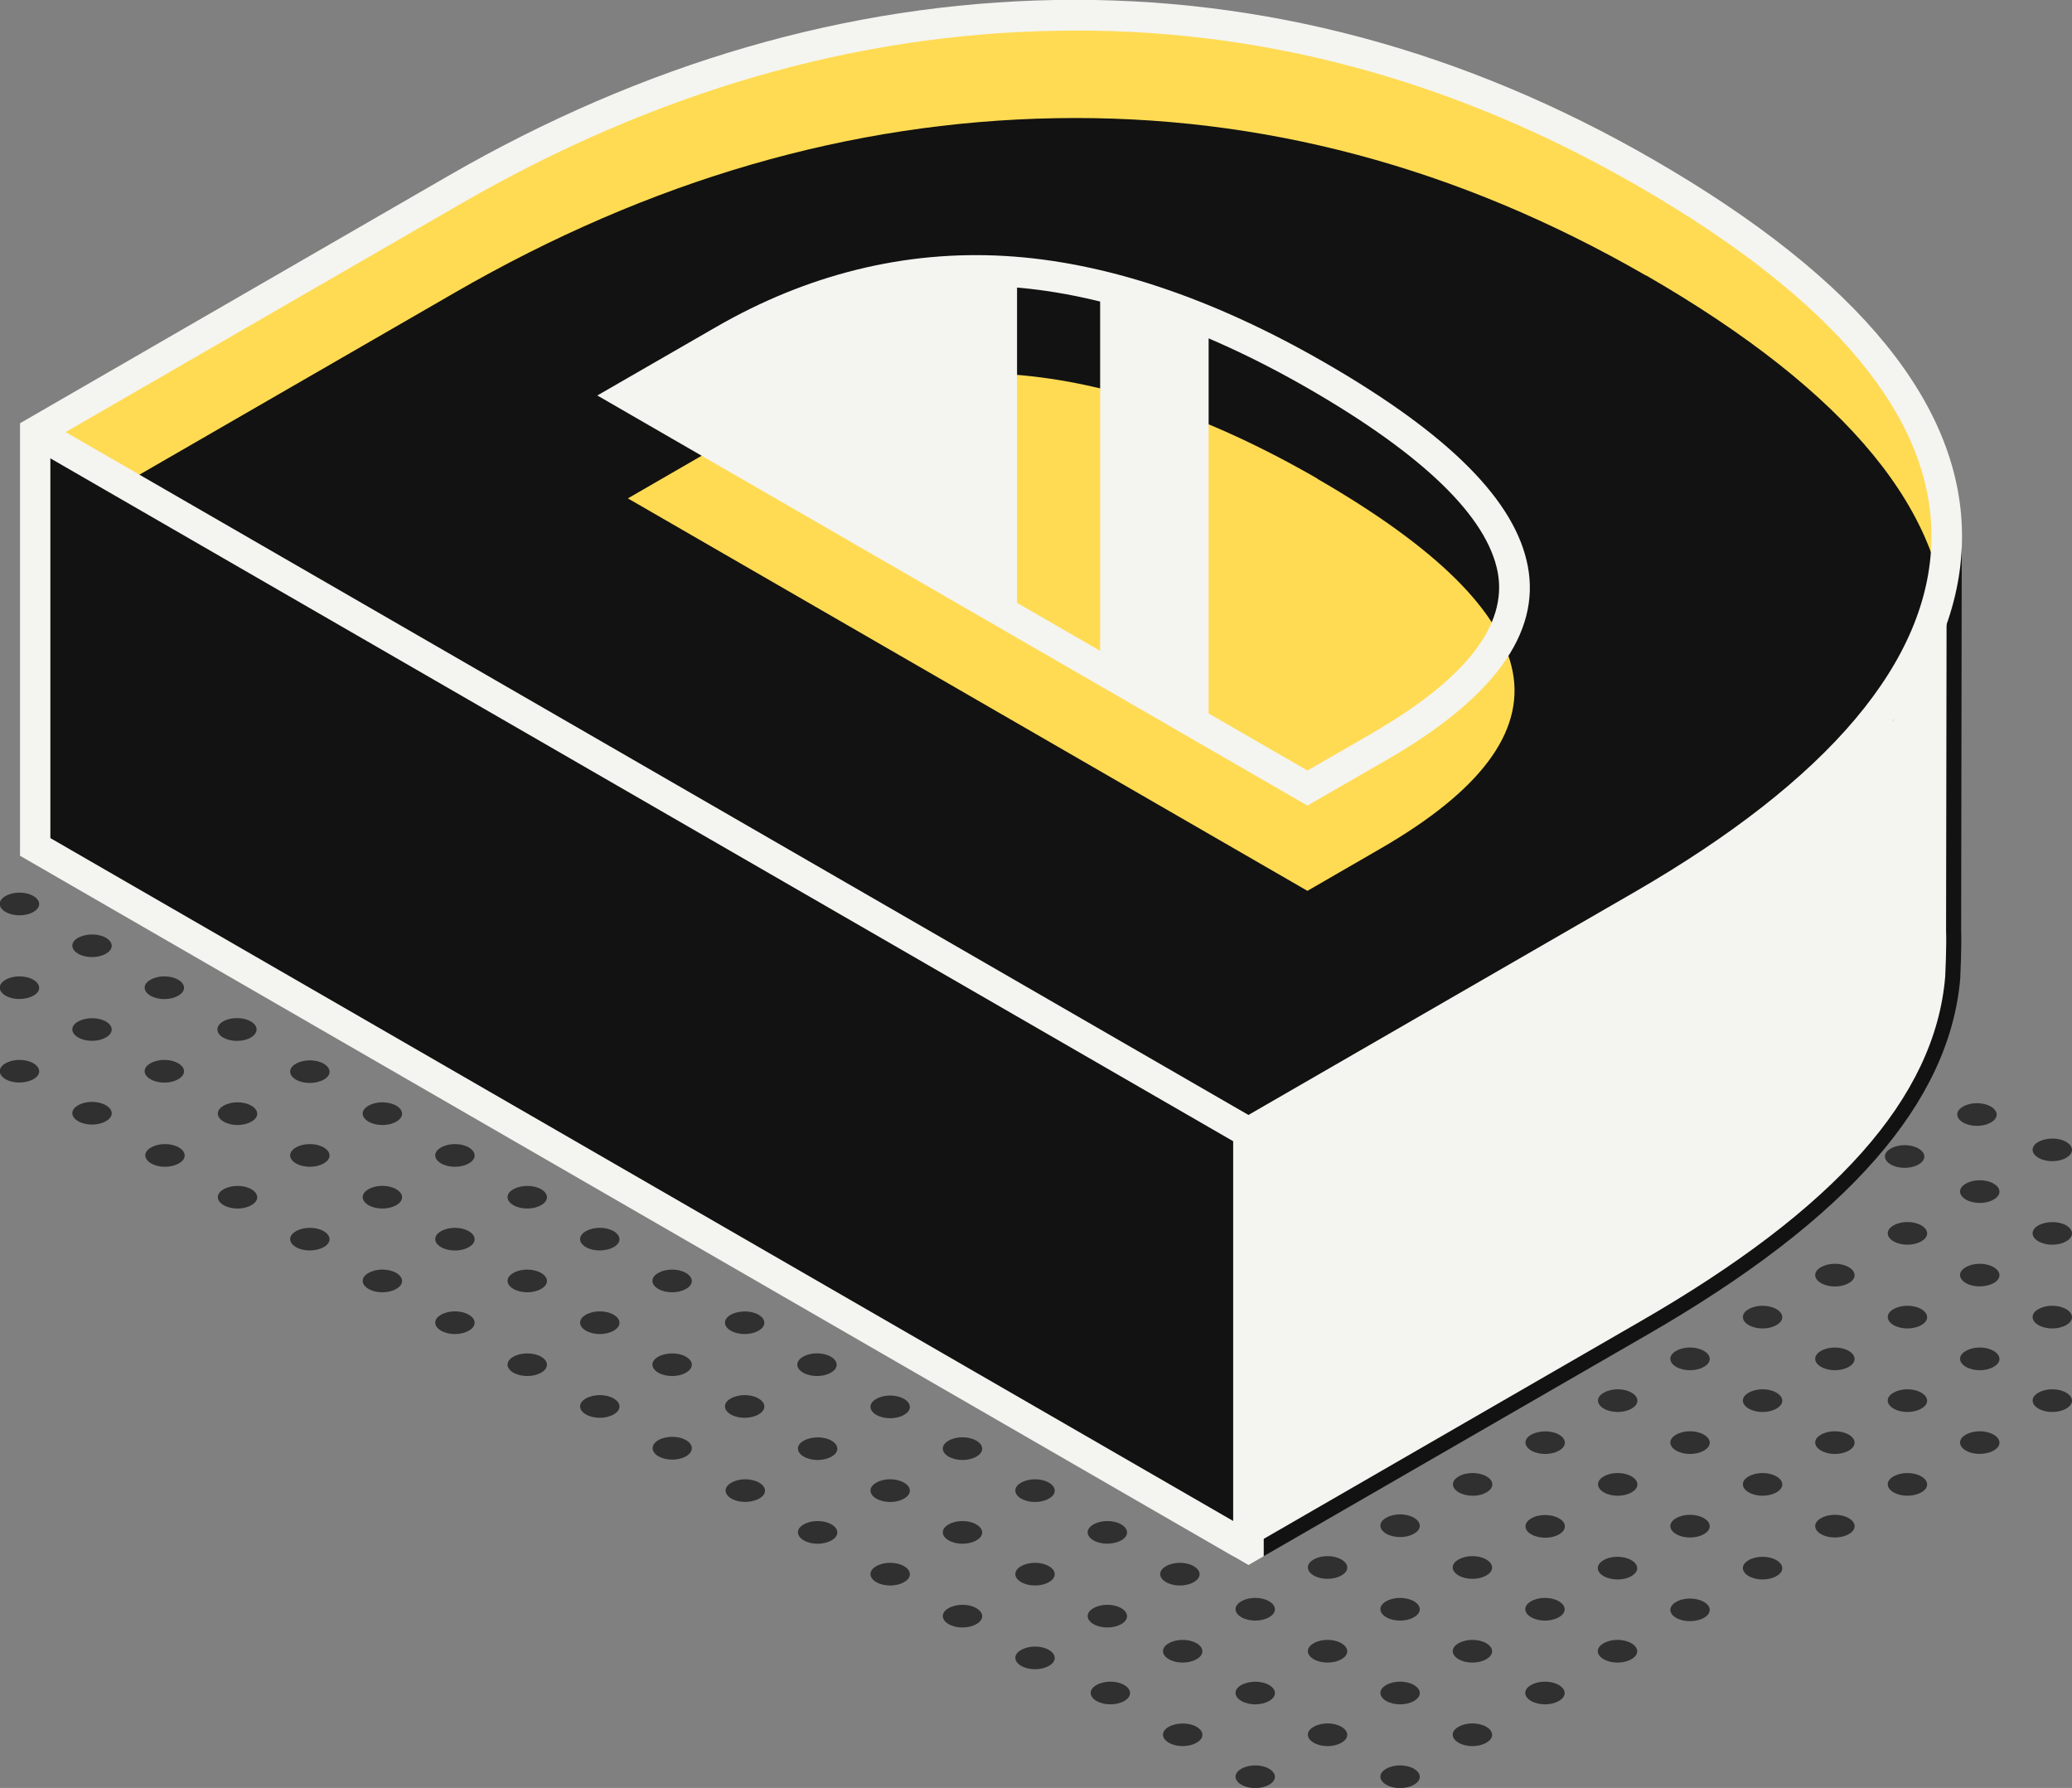 <?xml version="1.0" encoding="UTF-8"?> <svg xmlns="http://www.w3.org/2000/svg" id="_Слой_2" data-name="Слой 2" viewBox="0 0 96.26 83.05"><rect x="0" y="0" width="96.26" height="83.05" fill="#808080" stroke="none"/> <defs> <style> .cls-1 { fill: #121212; } .cls-1, .cls-2, .cls-3, .cls-4 { stroke-width: 0px; } .cls-2 { fill: #303030; } .cls-3 { fill: #ffdb53; } .cls-4 { fill: #f4f4f0; } </style> </defs> <g id="_Слой_6" data-name="Слой 6"> <g id="D"> <g> <path class="cls-2" d="M48.73,76.64c.36.21.36.54,0,.74-.36.21-.93.21-1.29,0-.36-.21-.36-.54,0-.74.36-.21.93-.21,1.29,0Z"></path> <path class="cls-2" d="M52.09,74.7c.36.21.36.54,0,.74-.36.21-.93.21-1.29,0-.36-.21-.36-.54,0-.74.36-.21.93-.21,1.29,0Z"></path> <path class="cls-2" d="M55.46,72.75c.36.21.36.54,0,.74-.36.21-.93.21-1.29,0-.36-.21-.36-.54,0-.74.36-.21.93-.21,1.29,0Z"></path> <path class="cls-2" d="M58.83,70.81c.36.21.36.54,0,.74-.36.21-.93.21-1.29,0-.36-.21-.36-.54,0-.74.36-.21.93-.21,1.29,0h0Z"></path> <path class="cls-2" d="M62.19,68.87c.36.21.36.54,0,.74-.36.21-.93.21-1.29,0l1.29-.74Z"></path> <path class="cls-2" d="M45.36,74.7c.36.21.36.54,0,.74-.36.21-.93.21-1.29,0-.36-.21-.36-.54,0-.74.36-.21.93-.21,1.29,0Z"></path> <path class="cls-2" d="M48.73,72.75c.36.21.36.54,0,.74-.36.21-.93.21-1.29,0-.36-.21-.36-.54,0-.74.36-.21.93-.21,1.29,0Z"></path> <path class="cls-2" d="M52.09,70.81c.36.21.36.54,0,.74s-.93.21-1.29,0-.36-.54,0-.74c.36-.21.93-.21,1.29,0Z"></path> <path class="cls-2" d="M55.46,68.87c.36.21.36.54,0,.74-.36.21-.93.21-1.29,0-.36-.21-.36-.54,0-.74.36-.21.93-.21,1.29,0h0Z"></path> <path class="cls-2" d="M42,72.75c.36.21.36.54,0,.74-.36.21-.93.21-1.29,0-.36-.21-.36-.54,0-.74.36-.21.93-.21,1.29,0Z"></path> <path class="cls-2" d="M45.36,70.81c.36.21.36.54,0,.74-.36.21-.93.21-1.29,0-.36-.21-.36-.54,0-.74.36-.21.93-.21,1.29,0Z"></path> <path class="cls-2" d="M48.73,68.87c.36.21.36.54,0,.74-.36.21-.93.21-1.29,0-.36-.21-.36-.54,0-.74.36-.21.93-.21,1.29,0Z"></path> <path class="cls-2" d="M52.09,66.92c.36.21.36.54,0,.74s-.93.21-1.29,0-.36-.54,0-.74c.36-.21.93-.21,1.29,0Z"></path> <path class="cls-2" d="M38.63,70.81c.36.21.36.54,0,.74-.36.21-.93.21-1.29,0s-.36-.54,0-.74c.36-.21.93-.21,1.29,0Z"></path> <path class="cls-2" d="M42,68.87c.36.21.36.54,0,.74-.36.21-.93.21-1.29,0s-.36-.54,0-.74c.36-.21.93-.21,1.29,0Z"></path> <path class="cls-2" d="M45.36,66.92c.36.21.36.54,0,.74-.36.21-.93.21-1.29,0-.36-.21-.36-.54,0-.74.36-.21.93-.21,1.29,0Z"></path> <path class="cls-2" d="M48.73,64.98c.36.21.36.54,0,.74-.36.21-.93.21-1.29,0-.36-.21-.36-.54,0-.74.36-.21.93-.21,1.29,0Z"></path> <path class="cls-2" d="M35.27,68.87c.36.21.36.54,0,.74s-.93.21-1.29,0-.36-.54,0-.74c.36-.21.93-.21,1.29,0Z"></path> <path class="cls-2" d="M38.63,66.92c.36.21.36.54,0,.74-.36.21-.93.21-1.29,0s-.36-.54,0-.74.93-.21,1.29,0Z"></path> <path class="cls-2" d="M42,64.98c.36.21.36.54,0,.74-.36.21-.93.21-1.29,0-.36-.21-.36-.54,0-.74.36-.21.93-.21,1.29,0Z"></path> <path class="cls-2" d="M45.36,63.04c.36.21.36.54,0,.74-.36.21-.93.21-1.29,0-.36-.21-.36-.54,0-.74.36-.21.93-.21,1.29,0Z"></path> <ellipse class="cls-2" cx="31.23" cy="67.27" rx=".91" ry=".53"></ellipse> <path class="cls-2" d="M35.24,64.96c.36.21.36.54,0,.74-.36.21-.93.21-1.29,0-.36-.21-.36-.54,0-.74.36-.21.93-.21,1.29,0Z"></path> <path class="cls-2" d="M38.6,63.02c.36.21.36.54,0,.74-.36.21-.93.21-1.29,0-.36-.21-.36-.54,0-.74.36-.21.93-.21,1.29,0Z"></path> <path class="cls-2" d="M41.97,61.07c.36.21.36.54,0,.74-.36.21-.93.21-1.29,0-.36-.21-.36-.54,0-.74s.93-.21,1.29,0Z"></path> <path class="cls-2" d="M28.51,64.96c.36.21.36.54,0,.74-.36.21-.93.21-1.29,0-.36-.21-.36-.54,0-.74.36-.21.93-.21,1.29,0Z"></path> <path class="cls-2" d="M31.87,63.02c.36.21.36.54,0,.74-.36.21-.93.21-1.29,0-.36-.21-.36-.54,0-.74s.93-.21,1.29,0Z"></path> <path class="cls-2" d="M35.24,61.07c.36.21.36.54,0,.74-.36.21-.93.21-1.29,0-.36-.21-.36-.54,0-.74s.93-.21,1.29,0Z"></path> <path class="cls-2" d="M38.6,59.13c.36.21.36.54,0,.74-.36.21-.93.21-1.29,0-.36-.21-.36-.54,0-.74.36-.21.93-.21,1.29,0Z"></path> <path class="cls-2" d="M25.14,63.02c.36.21.36.54,0,.74-.36.21-.93.21-1.29,0-.36-.21-.36-.54,0-.74s.93-.21,1.29,0Z"></path> <path class="cls-2" d="M28.51,61.07c.36.21.36.54,0,.74-.36.21-.93.21-1.29,0-.36-.21-.36-.54,0-.74.36-.21.93-.21,1.29,0Z"></path> <path class="cls-2" d="M31.87,59.13c.36.21.36.54,0,.74-.36.21-.93.21-1.29,0-.36-.21-.36-.54,0-.74.36-.21.93-.21,1.29,0Z"></path> <path class="cls-2" d="M35.24,57.19c.36.21.36.54,0,.74-.36.21-.93.21-1.29,0s-.36-.54,0-.74c.36-.21.93-.21,1.29,0Z"></path> <path class="cls-2" d="M21.78,61.07c.36.21.36.54,0,.74-.36.21-.93.21-1.29,0-.36-.21-.36-.54,0-.74.36-.21.93-.21,1.29,0Z"></path> <path class="cls-2" d="M25.14,59.13c.36.21.36.54,0,.74-.36.21-.93.21-1.29,0-.36-.21-.36-.54,0-.74.36-.21.93-.21,1.29,0Z"></path> <path class="cls-2" d="M28.51,57.19c.36.21.36.54,0,.74s-.93.21-1.29,0-.36-.54,0-.74c.36-.21.93-.21,1.29,0Z"></path> <path class="cls-2" d="M31.87,55.24c.36.21.36.54,0,.74-.36.21-.93.21-1.29,0s-.36-.54,0-.74.93-.21,1.29,0Z"></path> <path class="cls-2" d="M18.41,59.13c.36.21.36.54,0,.74-.36.21-.93.21-1.29,0-.36-.21-.36-.54,0-.74.36-.21.93-.21,1.29,0Z"></path> <path class="cls-2" d="M21.78,57.19c.36.21.36.54,0,.74-.36.21-.93.21-1.29,0-.36-.21-.36-.54,0-.74.36-.21.93-.21,1.29,0Z"></path> <path class="cls-2" d="M25.14,55.24c.36.21.36.54,0,.74-.36.21-.93.21-1.29,0-.36-.21-.36-.54,0-.74s.93-.21,1.29,0Z"></path> <ellipse class="cls-2" cx="27.86" cy="53.67" rx=".91" ry=".53"></ellipse> <path class="cls-2" d="M15.04,57.19c.36.21.36.54,0,.74s-.93.21-1.29,0c-.36-.21-.36-.54,0-.74.36-.21.93-.21,1.29,0Z"></path> <path class="cls-2" d="M18.41,55.24c.36.21.36.54,0,.74-.36.21-.93.21-1.29,0-.36-.21-.36-.54,0-.74.36-.21.93-.21,1.29,0Z"></path> <path class="cls-2" d="M21.78,53.3c.36.21.36.54,0,.74-.36.21-.93.21-1.29,0-.36-.21-.36-.54,0-.74.36-.21.93-.21,1.29,0Z"></path> <path class="cls-2" d="M25.14,51.36c.36.21.36.54,0,.74-.36.21-.93.21-1.29,0-.36-.21-.36-.54,0-.74s.93-.21,1.29,0Z"></path> <path class="cls-2" d="M11.68,55.24c.36.21.36.54,0,.74-.36.21-.93.21-1.29,0-.36-.21-.36-.54,0-.74s.93-.21,1.29,0Z"></path> <path class="cls-2" d="M15.04,53.3c.36.21.36.54,0,.74-.36.21-.93.21-1.29,0-.36-.21-.36-.54,0-.74.36-.21.93-.21,1.29,0Z"></path> <path class="cls-2" d="M18.41,51.36c.36.21.36.54,0,.74-.36.21-.93.21-1.29,0-.36-.21-.36-.54,0-.74.36-.21.93-.21,1.29,0Z"></path> <path class="cls-2" d="M21.78,49.41c.36.21.36.54,0,.74-.36.21-.93.21-1.29,0-.36-.21-.36-.54,0-.74.36-.21.93-.21,1.29,0Z"></path> <path class="cls-2" d="M8.31,53.3c.36.21.36.54,0,.74-.36.21-.93.21-1.29,0-.36-.21-.36-.54,0-.74.36-.21.93-.21,1.29,0Z"></path> <path class="cls-2" d="M11.68,51.36c.36.21.36.54,0,.74-.36.21-.93.21-1.29,0-.36-.21-.36-.54,0-.74.36-.21.93-.21,1.29,0Z"></path> <path class="cls-2" d="M15.04,49.41c.36.21.36.54,0,.74s-.93.21-1.29,0-.36-.54,0-.74c.36-.21.93-.21,1.29,0Z"></path> <path class="cls-2" d="M18.41,47.47c.36.21.36.54,0,.74-.36.21-.93.21-1.29,0-.36-.21-.36-.54,0-.74.36-.21.93-.21,1.29,0h0Z"></path> <path class="cls-2" d="M4.92,51.34c.36.21.36.54,0,.74-.36.21-.93.21-1.29,0-.36-.21-.36-.54,0-.74.36-.21.93-.21,1.29,0Z"></path> <path class="cls-2" d="M8.28,49.39c.36.21.36.54,0,.74-.36.21-.93.21-1.29,0-.36-.21-.36-.54,0-.74.36-.21.93-.21,1.29,0Z"></path> <ellipse class="cls-2" cx="11.01" cy="47.82" rx=".91" ry=".53"></ellipse> <path class="cls-2" d="M15.02,45.51c.36.21.36.54,0,.74s-.93.21-1.29,0c-.36-.21-.36-.54,0-.74.36-.21.93-.21,1.29,0h0Z"></path> <path class="cls-2" d="M1.55,49.39c.36.21.36.54,0,.74s-.93.21-1.29,0-.36-.54,0-.74c.36-.21.93-.21,1.29,0Z"></path> <path class="cls-2" d="M4.92,47.45c.36.21.36.54,0,.74-.36.21-.93.21-1.29,0s-.36-.54,0-.74.93-.21,1.29,0Z"></path> <path class="cls-2" d="M8.28,45.51c.36.21.36.54,0,.74-.36.21-.93.21-1.29,0-.36-.21-.36-.54,0-.74.36-.21.93-.21,1.29,0Z"></path> <path class="cls-2" d="M11.65,43.56c.36.21.36.54,0,.74s-.93.21-1.29,0c-.36-.21-.36-.54,0-.74.36-.21.93-.21,1.29,0h0Z"></path> <path class="cls-2" d="M1.55,45.51c.36.21.36.54,0,.74s-.93.21-1.29,0c-.36-.21-.36-.54,0-.74.36-.21.93-.21,1.29,0Z"></path> <path class="cls-2" d="M4.92,43.56c.36.21.36.54,0,.74-.36.21-.93.21-1.29,0-.36-.21-.36-.54,0-.74s.93-.21,1.29,0Z"></path> <path class="cls-2" d="M8.28,41.62c.36.21.36.54,0,.74-.36.21-.93.21-1.29,0-.36-.21-.36-.54,0-.74.36-.21.93-.21,1.29,0Z"></path> <path class="cls-2" d="M1.55,41.62c.36.21.36.54,0,.74-.36.21-.93.21-1.29,0-.36-.21-.36-.54,0-.74.36-.21.93-.21,1.29,0Z"></path> <path class="cls-2" d="M4.92,39.68c.36.21.36.54,0,.74-.36.21-.93.21-1.29,0-.36-.21-.36-.54,0-.74.36-.21.93-.21,1.29,0h0Z"></path> <path class="cls-2" d="M65.69,82.16c.36.21.36.54,0,.74-.36.21-.93.21-1.29,0s-.36-.54,0-.74c.36-.21.93-.21,1.29,0Z"></path> <path class="cls-2" d="M69.05,80.21c.36.21.36.54,0,.74-.36.21-.93.21-1.29,0-.36-.21-.36-.54,0-.74.36-.21.93-.21,1.29,0Z"></path> <path class="cls-2" d="M72.42,78.27c.36.21.36.54,0,.74-.36.21-.93.21-1.29,0-.36-.21-.36-.54,0-.74.36-.21.93-.21,1.29,0Z"></path> <path class="cls-2" d="M75.79,76.33c.36.21.36.54,0,.74-.36.21-.93.21-1.29,0-.36-.21-.36-.54,0-.74.36-.21.93-.21,1.29,0Z"></path> <path class="cls-2" d="M58.96,82.16c.36.21.36.54,0,.74-.36.21-.93.21-1.29,0-.36-.21-.36-.54,0-.74.36-.21.93-.21,1.29,0Z"></path> <path class="cls-2" d="M62.32,80.21c.36.21.36.54,0,.74-.36.21-.93.21-1.29,0s-.36-.54,0-.74c.36-.21.93-.21,1.29,0Z"></path> <path class="cls-2" d="M65.69,78.27c.36.21.36.54,0,.74-.36.21-.93.21-1.29,0-.36-.21-.36-.54,0-.74.36-.21.93-.21,1.29,0Z"></path> <path class="cls-2" d="M69.05,76.33c.36.21.36.54,0,.74-.36.21-.93.21-1.29,0-.36-.21-.36-.54,0-.74.36-.21.93-.21,1.29,0Z"></path> <path class="cls-2" d="M72.42,74.38c.36.21.36.54,0,.74-.36.21-.93.21-1.29,0-.36-.21-.36-.54,0-.74.36-.21.93-.21,1.29,0Z"></path> <path class="cls-2" d="M55.59,80.21c.36.21.36.54,0,.74-.36.21-.93.21-1.29,0s-.36-.54,0-.74.93-.21,1.29,0Z"></path> <path class="cls-2" d="M58.96,78.27c.36.21.36.54,0,.74-.36.21-.93.21-1.29,0-.36-.21-.36-.54,0-.74s.93-.21,1.29,0Z"></path> <path class="cls-2" d="M62.32,76.33c.36.21.36.54,0,.74-.36.21-.93.21-1.29,0-.36-.21-.36-.54,0-.74.36-.21.93-.21,1.29,0Z"></path> <path class="cls-2" d="M65.69,74.38c.36.21.36.54,0,.74-.36.21-.93.21-1.29,0-.36-.21-.36-.54,0-.74.36-.21.93-.21,1.29,0Z"></path> <path class="cls-2" d="M69.05,72.44c.36.21.36.54,0,.74-.36.21-.93.21-1.29,0-.36-.21-.36-.54,0-.74.36-.21.93-.21,1.29,0Z"></path> <path class="cls-2" d="M52.23,78.27c.36.21.36.54,0,.74-.36.21-.93.21-1.29,0-.36-.21-.36-.54,0-.74.36-.21.93-.21,1.29,0Z"></path> <path class="cls-2" d="M55.59,76.33c.36.21.36.54,0,.74-.36.21-.93.21-1.29,0-.36-.21-.36-.54,0-.74.36-.21.93-.21,1.29,0Z"></path> <path class="cls-2" d="M58.96,74.38c.36.21.36.54,0,.74-.36.21-.93.21-1.29,0-.36-.21-.36-.54,0-.74.36-.21.93-.21,1.29,0Z"></path> <path class="cls-2" d="M62.32,72.44c.36.21.36.54,0,.74-.36.21-.93.21-1.29,0s-.36-.54,0-.74c.36-.21.93-.21,1.29,0Z"></path> <path class="cls-2" d="M65.69,70.5c.36.21.36.54,0,.74-.36.21-.93.21-1.29,0-.36-.21-.36-.54,0-.74.36-.21.93-.21,1.29,0Z"></path> <path class="cls-2" d="M65.57,66.95c.36.21.36.54,0,.74-.36.21-.93.21-1.29,0l1.29-.74Z"></path> <path class="cls-2" d="M75.66,61.12c.36.21.36.54,0,.74-.36.21-.93.21-1.29,0l1.29-.74Z"></path> <path class="cls-2" d="M79.03,59.18c.36.21.36.54,0,.74-.36.21-.93.21-1.29,0l1.29-.74Z"></path> <path class="cls-2" d="M89.13,53.35c.36.21.36.54,0,.74-.36.21-.93.21-1.29,0-.36-.21-.36-.54,0-.74.36-.21.93-.21,1.29,0Z"></path> <path class="cls-2" d="M92.49,51.4c.36.21.36.54,0,.74-.36.21-.93.21-1.29,0-.36-.21-.36-.54,0-.74.36-.21.93-.21,1.29,0Z"></path> <path class="cls-2" d="M77.87,74.41c.35-.21.93-.21,1.29,0,.36.2.36.54,0,.74s-.93.21-1.29,0c-.36-.2-.36-.54,0-.74Z"></path> <path class="cls-2" d="M82.53,72.47c.36.21.36.54,0,.74-.36.21-.93.21-1.29,0-.36-.21-.36-.54,0-.74.36-.21.93-.21,1.29,0Z"></path> <path class="cls-2" d="M85.89,70.52c.36.21.36.54,0,.74-.36.21-.93.21-1.29,0-.36-.21-.36-.54,0-.74.36-.21.93-.21,1.29,0Z"></path> <path class="cls-2" d="M89.26,68.58c.36.21.36.54,0,.74-.36.21-.93.21-1.29,0s-.36-.54,0-.74c.36-.21.93-.21,1.29,0Z"></path> <path class="cls-2" d="M92.62,66.64c.36.21.36.54,0,.74s-.93.21-1.29,0c-.36-.21-.36-.54,0-.74.36-.21.93-.21,1.29,0Z"></path> <path class="cls-2" d="M95.99,64.69c.36.21.36.54,0,.74-.36.21-.93.21-1.29,0-.36-.21-.36-.54,0-.74.36-.21.93-.21,1.29,0Z"></path> <path class="cls-2" d="M74.5,72.47c.35-.21.93-.21,1.29,0,.36.21.36.54,0,.74-.35.21-.93.21-1.29,0-.36-.2-.36-.54,0-.74Z"></path> <path class="cls-2" d="M79.16,70.52c.36.21.36.54,0,.74-.36.21-.93.21-1.29,0s-.36-.54,0-.74c.36-.21.93-.21,1.29,0Z"></path> <path class="cls-2" d="M82.53,68.58c.36.21.36.54,0,.74-.36.21-.93.21-1.29,0s-.36-.54,0-.74c.36-.21.93-.21,1.29,0Z"></path> <path class="cls-2" d="M85.89,66.64c.36.21.36.54,0,.74-.36.21-.93.21-1.29,0-.36-.21-.36-.54,0-.74.36-.21.93-.21,1.29,0Z"></path> <path class="cls-2" d="M89.26,64.69c.36.21.36.54,0,.74-.36.21-.93.21-1.29,0-.36-.21-.36-.54,0-.74.36-.21.93-.21,1.29,0Z"></path> <path class="cls-2" d="M92.62,62.75c.36.21.36.54,0,.74-.36.21-.93.21-1.29,0-.36-.21-.36-.54,0-.74.36-.21.93-.21,1.29,0Z"></path> <path class="cls-2" d="M95.99,60.81c.36.21.36.54,0,.74-.36.21-.93.21-1.29,0-.36-.21-.36-.54,0-.74.36-.21.93-.21,1.29,0Z"></path> <path class="cls-2" d="M71.14,70.53c.35-.21.93-.21,1.29,0,.36.2.36.54,0,.74-.35.21-.93.21-1.29,0-.36-.2-.36-.54,0-.74Z"></path> <path class="cls-2" d="M75.8,68.58c.36.21.36.54,0,.74-.36.21-.93.21-1.29,0-.36-.21-.36-.54,0-.74.36-.21.93-.21,1.29,0Z"></path> <path class="cls-2" d="M79.16,66.64c.36.21.36.54,0,.74-.36.21-.93.21-1.29,0-.36-.21-.36-.54,0-.74.36-.21.93-.21,1.29,0Z"></path> <path class="cls-2" d="M82.53,64.69c.36.21.36.54,0,.74-.36.21-.93.21-1.29,0-.36-.21-.36-.54,0-.74.36-.21.93-.21,1.29,0Z"></path> <path class="cls-2" d="M85.89,62.75c.36.21.36.54,0,.74-.36.21-.93.21-1.29,0-.36-.21-.36-.54,0-.74.36-.21.93-.21,1.29,0Z"></path> <path class="cls-2" d="M89.26,60.81c.36.21.36.54,0,.74-.36.21-.93.21-1.29,0-.36-.21-.36-.54,0-.74.36-.21.93-.21,1.29,0Z"></path> <path class="cls-2" d="M92.62,58.86c.36.21.36.54,0,.74s-.93.21-1.29,0c-.36-.21-.36-.54,0-.74.36-.21.93-.21,1.29,0Z"></path> <path class="cls-2" d="M95.99,56.92c.36.21.36.54,0,.74-.36.21-.93.21-1.29,0s-.36-.54,0-.74.93-.21,1.29,0Z"></path> <path class="cls-2" d="M67.77,68.58c.35-.21.93-.21,1.29,0,.36.2.36.54,0,.74-.35.21-.93.21-1.29,0-.36-.21-.36-.54,0-.74Z"></path> <path class="cls-2" d="M72.43,66.64c.36.21.36.54,0,.74-.36.21-.93.21-1.29,0-.36-.21-.36-.54,0-.74s.93-.21,1.29,0Z"></path> <path class="cls-2" d="M75.8,64.69c.36.21.36.54,0,.74-.36.21-.93.21-1.29,0-.36-.21-.36-.54,0-.74.36-.21.93-.21,1.29,0Z"></path> <path class="cls-2" d="M79.16,62.75c.36.21.36.54,0,.74-.36.21-.93.21-1.29,0-.36-.21-.36-.54,0-.74.36-.21.93-.21,1.29,0Z"></path> <path class="cls-2" d="M82.53,60.81c.36.21.36.54,0,.74-.36.21-.93.21-1.29,0-.36-.21-.36-.54,0-.74.36-.21.93-.21,1.29,0Z"></path> <path class="cls-2" d="M85.89,58.86c.36.21.36.54,0,.74-.36.21-.93.21-1.29,0s-.36-.54,0-.74c.36-.21.93-.21,1.29,0Z"></path> <path class="cls-2" d="M89.26,56.92c.36.21.36.54,0,.74-.36.21-.93.21-1.29,0-.36-.21-.36-.54,0-.74.36-.21.93-.21,1.29,0Z"></path> <path class="cls-2" d="M92.62,54.98c.36.21.36.54,0,.74-.36.21-.93.21-1.29,0-.36-.21-.36-.54,0-.74.36-.21.93-.21,1.29,0Z"></path> <path class="cls-2" d="M95.99,53.04c.36.21.36.54,0,.74-.36.21-.93.21-1.29,0-.36-.21-.36-.54,0-.74s.93-.21,1.29,0Z"></path> </g> <g> <path class="cls-3" d="M61.2,17.47c-5.17-2.98-10.02-4.6-14.55-4.86-4.54-.26-8.89.81-13.05,3.22l-4.43,2.56,31.57,18.23,3.39-1.96c4.63-2.67,6.68-5.4,6.15-8.2-.53-2.8-3.55-5.79-9.08-8.98Z"></path> <polygon class="cls-1" points="1.64 20.07 1.64 39.34 58 71.89 58 52.61 1.64 20.07"></polygon> <path class="cls-1" d="M58,72.7l-.71-.41v-20l32.76-28.31c.43-.37,1.09-.07,1.09.5l-.03,18.77c.03.65-.04,2.14-.04,2.14v.03c-.48,5.79-5.22,11.2-14.49,16.55l-18.59,10.73ZM58.71,52.94v17.72l17.17-9.91c8.83-5.1,13.33-10.14,13.78-15.43,0-.14.06-1.43.04-2.03l.03-17.14-31.02,26.8Z"></path> <path class="cls-1" d="M59.77,43.76L21.54,19.81l11.16-12.49,19.16-1.47,27.66,15.29-3.11,11.93-16.64,10.68ZM24.45,19.4l35.31,22.12,15.01-9.63,2.56-9.8-25.88-14.31-17.84,1.37-9.16,10.25Z"></path> <path class="cls-3" d="M76.47,8.03c9.41,5.43,14.06,11.11,13.98,17.04-.09,5.93-4.83,11.6-14.21,17.02l-18.24,10.53L1.64,20.07l19.51-11.26C30.19,3.59,39.49.89,49.04.72c9.55-.17,18.69,2.27,27.43,7.31ZM61.2,17.47c-5.17-2.98-10.02-4.6-14.55-4.86-4.54-.26-8.89.81-13.05,3.22l-4.43,2.56,31.57,18.23,3.39-1.96c4.63-2.67,6.68-5.4,6.15-8.2-.53-2.8-3.55-5.79-9.08-8.98Z"></path> <path class="cls-1" d="M76.47,12.79c9.41,5.43,14.06,11.11,13.98,17.04-.09,5.93-4.83,11.6-14.21,17.02l-18.24,10.53L1.64,24.84l19.51-11.26c9.05-5.22,18.35-7.92,27.89-8.09,9.55-.17,18.69,2.27,27.43,7.31ZM61.2,22.23c-5.17-2.98-10.02-4.6-14.55-4.86-4.54-.26-8.89.81-13.05,3.22l-4.43,2.56,31.57,18.23,3.39-1.96c4.63-2.67,6.68-5.4,6.15-8.2-.53-2.8-3.55-5.79-9.08-8.98Z"></path> <g> <path class="cls-4" d="M61.56,16.85c-5.24-3.02-10.24-4.69-14.87-4.96-4.65-.27-9.18.85-13.44,3.31l-5.5,3.17,32.99,19.05,3.75-2.16c4.89-2.83,7.08-5.84,6.49-8.95-.57-3.04-3.66-6.14-9.42-9.46ZM63.78,34.04l-3.04,1.75-30.16-17.41,3.37-1.95c4.02-2.32,8.28-3.38,12.65-3.12,4.4.25,9.2,1.86,14.24,4.77,5.31,3.07,8.25,5.93,8.74,8.5.46,2.46-1.49,4.96-5.81,7.46Z"></path> <path class="cls-4" d="M76.82,7.42C68.01,2.33,58.68-.17,49.02,0c-9.63.17-19.13,2.93-28.23,8.19L1.64,19.25l-.71.41v20.09l57.07,32.95.71-.41v-19.27l17.88-10.32c9.57-5.52,14.47-11.45,14.56-17.62.09-6.18-4.73-12.12-14.33-17.66ZM2.34,38.93v-17.64l54.95,31.72v17.64L2.34,38.93ZM75.88,41.47l-17.88,10.32L3.05,20.07l18.44-10.65C30.4,4.29,39.67,1.59,49.05,1.43c9.38-.19,18.48,2.26,27.06,7.22,9.12,5.27,13.71,10.79,13.62,16.41-.09,5.63-4.75,11.16-13.85,16.41Z"></path> </g> <polygon class="cls-4" points="47.25 12.57 47.25 28.83 29.16 18.38 35.05 15.19 39.75 13.27 47.25 12.57"></polygon> <polygon class="cls-4" points="51.11 13.27 51.11 31.05 56.15 34.01 56.15 15.17 51.11 13.27"></polygon> <path class="cls-4" d="M90.37,45.36s.07-1.45.04-2.11l.03-18.66-2.47,8.86-9.38,7.26-20.59,11.91v19.27l18.24-10.53c8.98-5.18,13.66-10.35,14.13-16Z"></path> </g> </g> </g> </svg> 